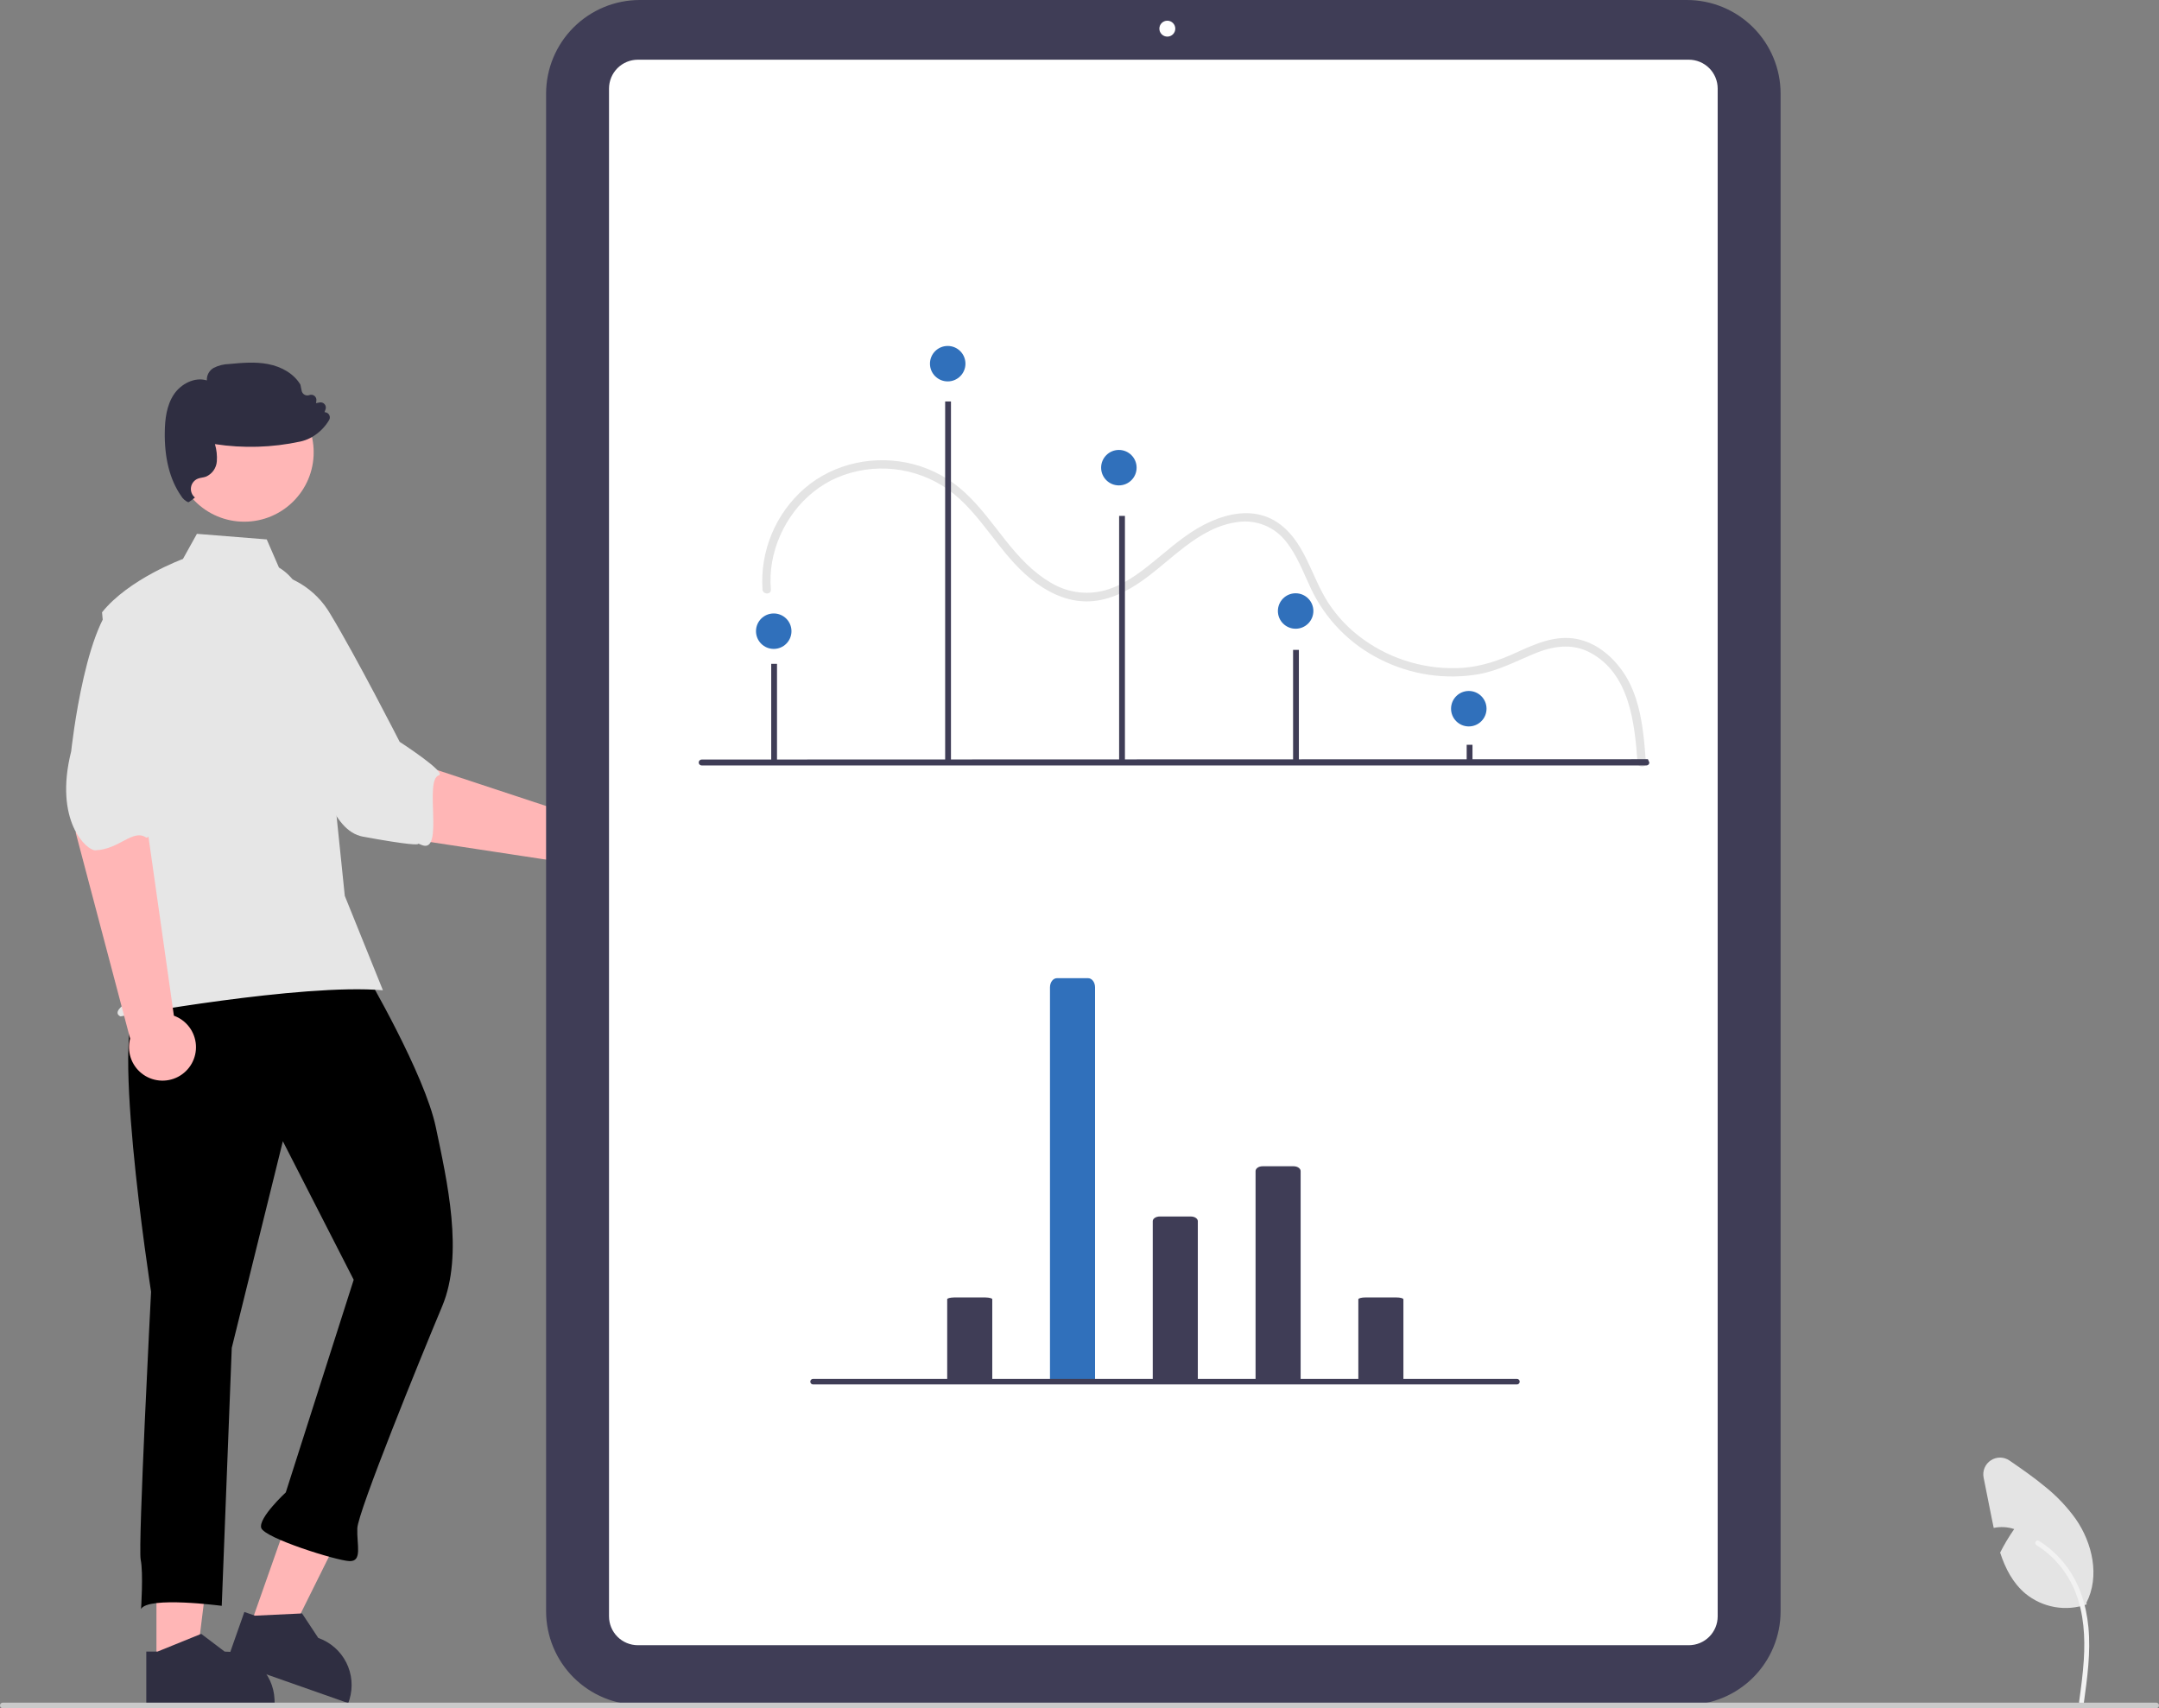 <svg width="230" height="182" viewBox="0 0 230 182" fill="none" xmlns="http://www.w3.org/2000/svg">
<rect x="0" y="0" width="230" height="182" fill="#808080" stroke="none"/>
<g clip-path="url(#clip0_1592_1974)">
<path d="M40.489 88.897L30.779 78.341L38.725 72.074L42.651 80.748L60.46 86.628C61.061 86.283 61.748 86.12 62.44 86.159C63.131 86.198 63.796 86.437 64.353 86.848C64.911 87.258 65.337 87.821 65.58 88.469C65.823 89.117 65.872 89.822 65.721 90.497C65.57 91.173 65.225 91.79 64.73 92.273C64.234 92.756 63.608 93.084 62.929 93.218C62.25 93.352 61.546 93.286 60.904 93.027C60.262 92.768 59.709 92.328 59.313 91.76L40.489 88.897Z" fill="#FFB6B6"/>
<path d="M22.69 65.046C20.93 68.968 31.668 80.174 31.668 80.174C34.605 82.547 35.07 88.489 38.71 89.15C48.529 90.934 42.422 89.067 44.958 90.042C47.345 90.96 45.147 83.107 46.744 82.608C47.657 82.322 42.578 79.039 42.578 79.039C42.578 79.039 38.001 70.068 35.187 65.414C34.416 64.084 33.32 62.97 32.002 62.177C30.685 61.383 29.188 60.936 27.65 60.877C27.65 60.877 24.45 61.124 22.69 65.046Z" fill="#E6E6E6"/>
<path d="M68.15 181.648H179.716C182.36 181.645 184.895 180.593 186.765 178.725C188.635 176.856 189.686 174.322 189.689 171.679V9.969C189.686 7.326 188.635 4.792 186.765 2.923C184.895 1.054 182.36 0.003 179.716 0H68.15C65.506 0.003 62.97 1.054 61.101 2.923C59.231 4.792 58.179 7.326 58.176 9.969V171.679C58.179 174.322 59.231 176.856 61.101 178.725C62.97 180.593 65.506 181.645 68.15 181.648Z" fill="#3F3D56"/>
<path d="M67.953 175.287H179.912C180.727 175.286 181.508 174.962 182.085 174.386C182.661 173.81 182.985 173.029 182.986 172.214V9.433C182.985 8.618 182.661 7.837 182.085 7.261C181.508 6.685 180.727 6.361 179.912 6.36H67.953C67.138 6.361 66.357 6.685 65.78 7.261C65.204 7.837 64.88 8.618 64.879 9.433V172.214C64.88 173.029 65.204 173.81 65.78 174.386C66.357 174.962 67.138 175.286 67.953 175.287Z" fill="white"/>
<path d="M174.45 81.264C174.137 77.022 173.621 71.808 169.422 69.542C167.441 68.473 165.343 68.851 163.352 69.684C161.427 70.49 159.614 71.45 157.541 71.828C153.967 72.445 150.29 71.893 147.055 70.257C143.796 68.637 141.182 65.963 139.637 62.669C138.842 60.994 138.186 59.178 137.014 57.716C136.425 56.949 135.644 56.35 134.749 55.98C133.855 55.61 132.879 55.482 131.919 55.609C127.516 56.152 124.595 60.008 121.085 62.277C119.397 63.369 117.459 64.166 115.415 64.068C113.319 63.968 111.418 62.976 109.812 61.681C106.403 58.934 104.539 54.684 100.962 52.124C99.265 50.941 97.297 50.205 95.24 49.987C93.183 49.768 91.104 50.074 89.197 50.875C85.53 52.456 82.934 55.998 82.249 59.895C82.084 60.856 82.042 61.833 82.122 62.804C82.167 63.377 81.274 63.374 81.23 62.804C81.096 60.784 81.431 58.76 82.209 56.891C82.987 55.021 84.187 53.357 85.715 52.028C88.88 49.299 93.302 48.412 97.324 49.462C99.372 50.005 101.254 51.044 102.804 52.489C104.458 54.014 105.763 55.862 107.16 57.614C108.523 59.323 110.026 60.973 111.939 62.077C112.854 62.635 113.881 62.987 114.946 63.108C116.012 63.229 117.091 63.116 118.108 62.778C120.173 62.082 121.922 60.648 123.574 59.275C125.276 57.86 126.971 56.444 129.018 55.544C130.92 54.708 133.103 54.303 135.083 55.126C136.869 55.869 138.051 57.41 138.927 59.077C139.817 60.768 140.45 62.593 141.488 64.206C142.491 65.75 143.779 67.09 145.283 68.154C148.337 70.335 152.052 71.396 155.798 71.157C157.833 71.012 159.684 70.369 161.527 69.527C163.562 68.598 165.705 67.631 167.994 68.081C169.968 68.47 171.629 69.811 172.783 71.412C174.114 73.261 174.699 75.528 175.005 77.755C175.165 78.92 175.256 80.091 175.342 81.264C175.385 81.836 174.492 81.834 174.45 81.264Z" fill="#E4E4E4"/>
<path d="M16.667 177.35L20.905 177.35L22.922 161.01L16.666 161.01L16.667 177.35Z" fill="#FFB6B6"/>
<path d="M16.779 175.966L21.302 174.13L21.435 174.075L23.932 175.966C25.303 175.965 26.62 176.494 27.61 177.441C28.6 178.389 29.186 179.681 29.245 181.05C29.252 181.125 29.252 181.204 29.252 181.282V181.457H15.585V175.966H16.779Z" fill="#2F2E41"/>
<path d="M26.591 173.408L30.59 174.814L37.918 160.069L32.017 157.994L26.591 173.408Z" fill="#FFB6B6"/>
<path d="M27.159 172.139L32.034 171.908L32.178 171.9L33.906 174.512C35.199 174.967 36.266 175.902 36.885 177.124C37.505 178.346 37.628 179.76 37.229 181.071C37.211 181.144 37.185 181.218 37.158 181.292L37.101 181.457L24.209 176.923L26.032 171.743L27.159 172.139Z" fill="#2F2E41"/>
<path d="M15.169 106.896C11.291 106.746 16.094 137.631 16.094 137.631C16.094 137.631 14.689 164.746 14.987 166.169C15.285 167.592 15.025 171.43 15.025 171.43C15.784 170.048 23.622 171.091 23.622 171.091L24.689 143.609L30.132 121.59L37.68 136.35L30.446 159.005C30.446 159.005 27.516 161.715 27.828 162.785C28.14 163.856 35.813 166.27 37.223 166.325C38.633 166.38 37.996 164.591 38.065 162.829C38.133 161.068 44.768 144.741 47.102 139.185C49.435 133.63 47.621 125.797 46.43 120.105C45.239 114.413 38.971 103.731 38.971 103.731C31.191 94.961 19.046 107.047 15.169 106.896Z" fill="black"/>
<path d="M26.02 55.583C21.936 55.583 18.624 52.274 18.624 48.191C18.624 44.109 21.936 40.8 26.02 40.8C30.105 40.8 33.416 44.109 33.416 48.191C33.416 52.274 30.105 55.583 26.02 55.583Z" fill="#FFB6B6"/>
<path d="M29.717 60.469C31.31 61.416 32.263 63.155 32.81 64.925C33.823 68.202 34.433 71.591 34.626 75.015L36.731 95.447L40.793 105.506C32.106 104.753 12.842 108.29 12.842 108.29C12.842 108.29 12.127 108.052 12.842 107.337C13.558 106.621 14.255 107.255 13.539 106.54C12.823 105.824 13.317 106.621 13.555 105.906C13.794 105.19 13.555 105.667 13.317 105.429C13.078 105.19 15.164 103.044 15.164 103.044L13.255 90.514L10.869 65.238C13.732 61.661 19.49 59.553 19.49 59.553L20.978 56.876L28.416 57.471L29.717 60.469Z" fill="#E6E6E6"/>
<path d="M8.068 88.727L9.903 77.914L16.29 79.071L15.729 88.529L18.525 108.216C19.176 108.452 19.744 108.871 20.161 109.424C20.577 109.977 20.824 110.639 20.871 111.329C20.918 112.02 20.762 112.709 20.424 113.313C20.085 113.916 19.579 114.409 18.965 114.729C18.352 115.05 17.658 115.186 16.969 115.119C16.28 115.053 15.625 114.788 15.084 114.356C14.543 113.924 14.139 113.344 13.923 112.687C13.706 112.029 13.685 111.323 13.863 110.654L8.068 88.727Z" fill="#FFB6B6"/>
<path d="M13.345 63.425C9.212 64.615 7.584 80.045 7.584 80.045C5.712 87.492 9.255 90.628 10.154 90.595C12.71 90.502 14.125 88.316 15.538 89.212C16.345 89.725 16.496 83.834 16.496 83.834C16.496 83.834 19.394 78.353 21.133 73.201C21.651 71.753 21.795 70.198 21.55 68.68C21.305 67.162 20.68 65.731 19.733 64.519C19.733 64.519 17.478 62.236 13.345 63.425Z" fill="#E6E6E6"/>
<path d="M17.557 45.932C17.581 44.732 17.718 43.196 18.559 41.97C19.269 40.94 20.702 40.123 22.037 40.531C22.022 40.265 22.081 39.999 22.208 39.764C22.335 39.529 22.525 39.333 22.757 39.199C23.268 38.938 23.833 38.796 24.408 38.784C25.762 38.657 27.166 38.526 28.537 38.786C30.077 39.078 31.337 39.87 31.991 40.962L32.005 40.996L32.139 41.642C32.157 41.729 32.193 41.811 32.246 41.882C32.298 41.953 32.366 42.013 32.443 42.056C32.521 42.099 32.607 42.125 32.696 42.131C32.784 42.137 32.873 42.124 32.956 42.092C33.047 42.058 33.145 42.048 33.241 42.064C33.337 42.079 33.426 42.119 33.502 42.18C33.577 42.241 33.636 42.321 33.671 42.411C33.706 42.501 33.717 42.599 33.703 42.695L33.666 42.952L34.053 42.88C34.15 42.861 34.251 42.868 34.344 42.901C34.437 42.934 34.52 42.991 34.583 43.067C34.647 43.142 34.69 43.233 34.706 43.331C34.723 43.428 34.713 43.528 34.678 43.621L34.571 43.915C34.651 43.916 34.73 43.933 34.803 43.965C34.876 43.997 34.942 44.044 34.997 44.102C35.075 44.187 35.124 44.294 35.137 44.409C35.15 44.523 35.127 44.639 35.07 44.739C34.636 45.478 34.022 46.096 33.285 46.533C32.953 46.733 32.595 46.885 32.222 46.987C32.144 47.009 32.064 47.029 31.981 47.046C28.995 47.689 25.917 47.781 22.898 47.318C23.075 47.913 23.144 48.536 23.099 49.156C23.073 49.507 22.951 49.845 22.747 50.132C22.542 50.419 22.263 50.644 21.939 50.784C21.802 50.831 21.66 50.865 21.516 50.886C21.378 50.908 21.243 50.942 21.11 50.986C20.915 51.057 20.741 51.179 20.608 51.34C20.475 51.499 20.386 51.692 20.351 51.897C20.316 52.102 20.336 52.313 20.409 52.508C20.481 52.703 20.604 52.876 20.765 53.008C20.765 53.008 20.128 53.536 20.047 53.509C19.734 53.371 19.472 53.138 19.298 52.843C18.085 51.098 17.499 48.774 17.557 45.932Z" fill="#2F2E41"/>
<path d="M211.315 157.424L212.184 161.781C212.249 162.114 212.318 162.453 212.392 162.789C213.118 162.638 213.871 162.68 214.576 162.911C214.017 163.709 213.516 164.547 213.077 165.418C213.624 167.104 214.427 168.662 215.772 169.789C216.67 170.525 217.743 171.017 218.887 171.219C220.031 171.42 221.208 171.323 222.303 170.937L222.265 170.765C223.711 167.96 222.925 164.424 221.128 161.834C220.211 160.556 219.125 159.409 217.9 158.423C216.686 157.412 215.374 156.505 214.073 155.61C213.781 155.409 213.436 155.3 213.082 155.296C212.727 155.293 212.38 155.395 212.084 155.59C211.788 155.784 211.556 156.063 211.419 156.39C211.282 156.716 211.246 157.076 211.315 157.424Z" fill="#E4E4E4"/>
<path d="M221.995 181.42C222.36 178.757 222.737 176.061 222.48 173.37C222.252 170.98 221.523 168.646 220.038 166.732C219.249 165.718 218.29 164.849 217.203 164.165C216.919 163.986 216.659 164.435 216.941 164.613C218.822 165.801 220.276 167.555 221.095 169.623C222 171.922 222.145 174.429 221.988 176.871C221.894 178.349 221.694 179.816 221.493 181.282C221.476 181.348 221.486 181.418 221.52 181.477C221.554 181.537 221.609 181.581 221.674 181.601C221.74 181.619 221.811 181.61 221.871 181.576C221.931 181.542 221.975 181.486 221.994 181.42L221.995 181.42Z" fill="#F2F2F2"/>
<path d="M124.357 3.901C123.888 3.901 123.508 3.521 123.508 3.053C123.508 2.585 123.888 2.205 124.357 2.205C124.825 2.205 125.205 2.585 125.205 3.053C125.205 3.521 124.825 3.901 124.357 3.901Z" fill="white"/>
<path d="M74.751 81.554H175.392C175.476 81.554 175.556 81.521 175.615 81.462C175.674 81.403 175.707 81.323 175.707 81.239L175.554 80.889L74.751 80.924C74.667 80.924 74.587 80.957 74.528 81.016C74.469 81.075 74.435 81.154 74.435 81.238C74.434 81.322 74.467 81.402 74.526 81.461C74.585 81.52 74.665 81.554 74.749 81.554L74.751 81.554Z" fill="#3F3D56"/>
<path d="M156.247 79.352H156.865V81.111H156.247V79.352Z" fill="#3F3D56"/>
<path d="M137.753 69.241H138.371V81.111H137.753V69.241Z" fill="#3F3D56"/>
<path d="M119.222 54.966H119.84V81.111H119.222V54.966Z" fill="#3F3D56"/>
<path d="M100.689 42.773H101.307V81.111H100.689V42.773Z" fill="#3F3D56"/>
<path d="M82.158 70.728H82.775V81.111H82.158V70.728Z" fill="#3F3D56"/>
<path d="M100.96 40.636C99.916 40.636 99.07 39.791 99.07 38.748C99.07 37.705 99.916 36.859 100.96 36.859C102.004 36.859 102.85 37.705 102.85 38.748C102.85 39.791 102.004 40.636 100.96 40.636Z" fill="#3070BB"/>
<path d="M119.194 51.716C118.151 51.716 117.304 50.87 117.304 49.827C117.304 48.784 118.151 47.938 119.194 47.938C120.238 47.938 121.084 48.784 121.084 49.827C121.084 50.87 120.238 51.716 119.194 51.716Z" fill="#3070BB"/>
<path d="M82.427 69.137C81.383 69.137 80.537 68.291 80.537 67.248C80.537 66.205 81.383 65.36 82.427 65.36C83.47 65.36 84.316 66.205 84.316 67.248C84.316 68.291 83.47 69.137 82.427 69.137Z" fill="#3070BB"/>
<path d="M138.557 147.06V124.774C138.557 124.489 138.224 124.257 137.814 124.257H134.499C134.088 124.257 133.756 124.489 133.756 124.774V147.118L138.557 147.06Z" fill="#3F3D56"/>
<path d="M127.605 147.135V130.107C127.605 129.833 127.273 129.61 126.863 129.61H123.547C123.137 129.61 122.804 129.833 122.804 130.107V147.098L127.605 147.135Z" fill="#3F3D56"/>
<path d="M105.707 147.096V138.435C105.736 138.332 105.405 138.242 104.964 138.234H101.649C101.209 138.242 100.877 138.332 100.906 138.435V147.118L105.707 147.096Z" fill="#3F3D56"/>
<path d="M149.506 147.096V138.435C149.506 138.324 149.173 138.234 148.763 138.234H145.448C145.037 138.234 144.705 138.324 144.705 138.435V147.118L149.506 147.096Z" fill="#3F3D56"/>
<path d="M116.656 147.009V105.189C116.656 104.653 116.324 104.218 115.913 104.218H112.598C112.188 104.218 111.855 104.653 111.855 105.189V147.118L116.656 147.009Z" fill="#3070BB"/>
<path d="M86.618 147.503H161.599C161.678 147.503 161.754 147.472 161.809 147.416C161.865 147.36 161.896 147.285 161.896 147.206C161.896 147.127 161.865 147.051 161.809 146.996C161.754 146.94 161.678 146.909 161.599 146.909H86.618C86.539 146.909 86.464 146.94 86.408 146.996C86.352 147.051 86.321 147.127 86.321 147.206C86.321 147.285 86.352 147.36 86.408 147.416C86.464 147.472 86.539 147.503 86.618 147.503Z" fill="#3F3D56"/>
<path d="M0.298 182H229.702C229.781 182 229.857 181.969 229.913 181.913C229.969 181.857 230 181.781 230 181.703C230 181.624 229.969 181.548 229.913 181.492C229.857 181.437 229.781 181.405 229.702 181.405H0.298C0.219 181.405 0.143 181.437 0.087 181.492C0.031 181.548 0 181.624 0 181.703C0 181.781 0.031 181.857 0.087 181.913C0.143 181.969 0.219 182 0.298 182Z" fill="#CACACA"/>
<path d="M156.472 77.396C155.428 77.396 154.582 76.55 154.582 75.507C154.582 74.464 155.428 73.618 156.472 73.618C157.515 73.618 158.361 74.464 158.361 75.507C158.361 76.55 157.515 77.396 156.472 77.396Z" fill="#3070BB"/>
<path d="M138.024 66.987C136.981 66.987 136.135 66.142 136.135 65.099C136.135 64.056 136.981 63.21 138.024 63.21C139.068 63.21 139.914 64.056 139.914 65.099C139.914 66.142 139.068 66.987 138.024 66.987Z" fill="#3070BB"/>
</g>
<defs>
<clipPath id="clip0_1592_1974">
<rect width="230" height="182" fill="white" transform="matrix(-1 0 0 1 230 0)"/>
</clipPath>
</defs>
</svg>
